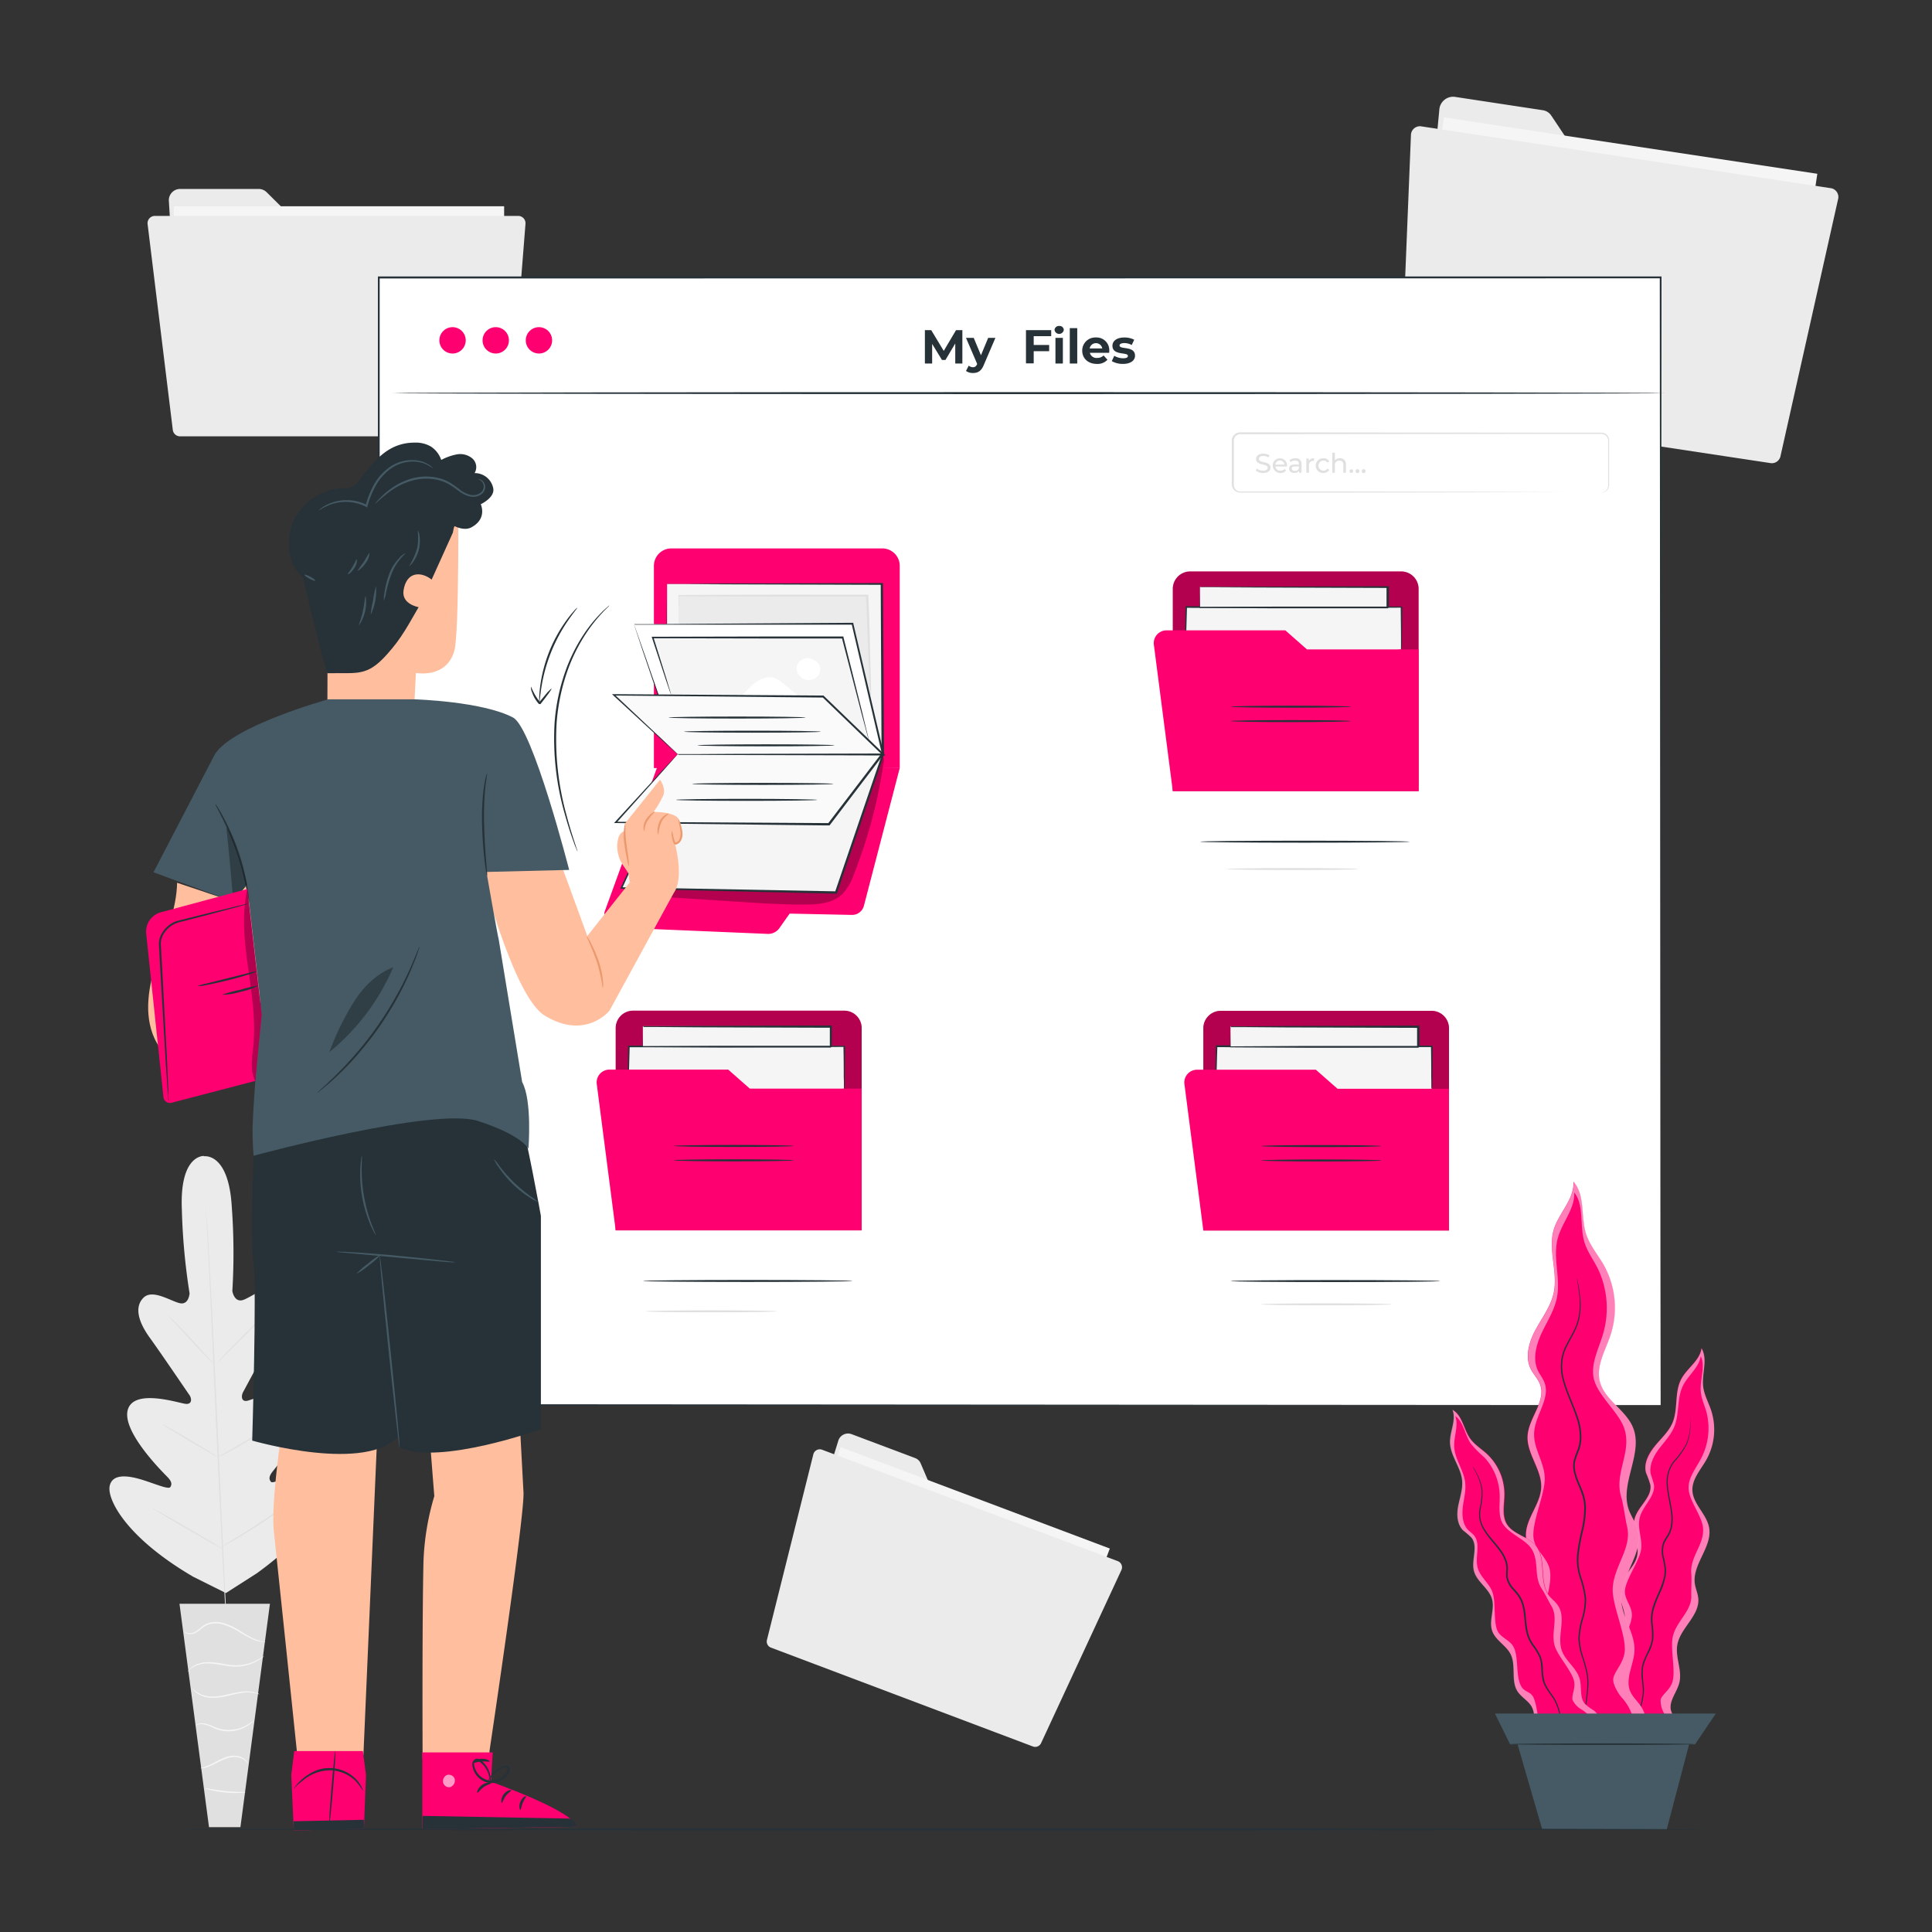 <svg xmlns="http://www.w3.org/2000/svg" viewBox="0 0 500 500"><rect x="0" y="0" width="500" height="500" fill="#333333" stroke="none"/><g id="freepik--background-complete--inject-58"><path d="M372.49,28.47l-5.24,55.22a3.53,3.53,0,0,0,2.79,4L458.46,101a3.56,3.56,0,0,0,3.88-3.2l6.44-42.63A3.57,3.57,0,0,0,466,51l-54.44-7.83a3.18,3.18,0,0,1-2.19-1.41l-7.88-11.81a3.18,3.18,0,0,0-2.17-1.42L376.4,25.05A3.6,3.6,0,0,0,372.49,28.47Z" style="fill:#ebebeb"></path><rect x="368.29" y="37.35" width="97.71" height="65.09" transform="translate(15.13 -61.56) rotate(8.59)" style="fill:#f5f5f5"></rect><path d="M365.15,35l-2.77,68.23a2.24,2.24,0,0,0,1.8,2.4l94.16,14.24A2.29,2.29,0,0,0,460.8,118l14.88-66.39a2.31,2.31,0,0,0-1.74-2.89L367.67,32.68A2.33,2.33,0,0,0,365.15,35Z" style="fill:#ebebeb"></path><path d="M216.91,373,205,411.3a2.6,2.6,0,0,0,1.49,3.27l63.75,24a2.62,2.62,0,0,0,3.34-1.63l11-29.22a2.64,2.64,0,0,0-1.45-3.45l-39.3-14.5a2.43,2.43,0,0,1-1.42-1.37l-4.14-9.68a2.49,2.49,0,0,0-1.4-1.36l-16.53-6.22A2.64,2.64,0,0,0,216.91,373Z" style="fill:#ebebeb"></path><rect x="206.83" y="386.13" width="74.43" height="47.13" transform="translate(160.12 -59.73) rotate(20.64)" style="fill:#f5f5f5"></rect><path d="M210.49,376.39l-12,48a1.69,1.69,0,0,0,1,2L267.35,452a1.68,1.68,0,0,0,2.1-.92l20.75-44.71a1.7,1.7,0,0,0-.87-2.33l-76.62-28.87A1.72,1.72,0,0,0,210.49,376.39Z" style="fill:#ebebeb"></path><path d="M43.7,52l2.68,43.46a2.93,2.93,0,0,0,2.93,2.75h78.22a2.94,2.94,0,0,0,2.94-2.94V61.45a2.94,2.94,0,0,0-3-2.94l-48.1.31A2.93,2.93,0,0,1,77.33,58L69,49.74a2.94,2.94,0,0,0-2.06-.84H46.63A2.92,2.92,0,0,0,43.7,52Z" style="fill:#ebebeb"></path><rect x="45" y="53.38" width="85.47" height="51.07" style="fill:#f5f5f5"></rect><path d="M38.2,58l6.52,53.26a1.89,1.89,0,0,0,1.88,1.66h83.29a1.9,1.9,0,0,0,1.89-1.74L136,57.88a1.89,1.89,0,0,0-1.88-2h-94A1.89,1.89,0,0,0,38.2,58Z" style="fill:#ebebeb"></path><path d="M52.81,299.16s-6.33-.46-5.75,13.76a164.43,164.43,0,0,0,2,21.79s-.18,3.15-2.63,2.53-7-3.68-9.3-1.39-1.51,6,1.61,10.32S48.38,360.14,49,361s.8,2.48-.93,2.32-13.41-4.11-15,1.54,9.12,16.2,10.26,17.38,1.21,1.91.74,2.62-4.26-1-7.63-2-7.45-1.54-8.07,1.79S32.45,397.79,50,408.06l8.46,4.22,8-5.11C83,395.2,86.66,385,85.71,381.75s-4.95-2.3-8.2-1-6.87,3.39-7.4,2.73-.55-1.41.47-2.69S81.16,368,79.05,362.51s-13.33-.37-15,0-1.64-1.3-1.15-2.21,6-11.2,8.66-15.79,3.14-8.3.56-10.43-6.75,1.46-9.12,2.32-2.87-2.26-2.87-2.26a164.3,164.3,0,0,0-.15-21.89c-.84-14.2-7.26-13-7.26-13" style="fill:#ebebeb"></path><path d="M53.31,311.89s0,.1,0,.3,0,.5.07.87c0,.78.13,1.91.22,3.36.2,2.91.45,7.13.73,12.35.58,10.44,1.26,24.86,2,40.79s1.34,30.36,1.86,40.79c.26,5.21.48,9.43.63,12.36.07,1.45.12,2.58.16,3.36,0,.38,0,.67,0,.88v.3s0-.11,0-.3,0-.5-.06-.87c-.06-.79-.13-1.92-.23-3.36-.19-2.92-.44-7.14-.73-12.36-.58-10.43-1.26-24.85-2-40.79s-1.33-30.35-1.85-40.79c-.27-5.2-.48-9.42-.63-12.36-.07-1.44-.13-2.57-.17-3.36,0-.37,0-.66,0-.87Z" style="fill:#e0e0e0"></path><path d="M43.41,340.4s.21.14.53.44.78.74,1.34,1.29c1.12,1.1,2.62,2.67,4.24,4.43l4.14,4.53c.5.54.92,1,1.26,1.37s.46.5.44.52a3.56,3.56,0,0,1-.53-.44c-.32-.29-.78-.73-1.33-1.29-1.11-1.12-2.59-2.71-4.21-4.47l-4.17-4.49-1.27-1.36A3,3,0,0,1,43.41,340.4Z" style="fill:#e0e0e0"></path><path d="M56.2,352.7c-.06-.06,3-3.3,6.91-7.24s7.08-7.07,7.14-7-3,3.3-6.91,7.23S56.26,352.76,56.2,352.7Z" style="fill:#e0e0e0"></path><path d="M56.17,377.21a2.9,2.9,0,0,1,.59-.37l1.65-.93c1.4-.78,3.32-1.87,5.4-3.15s3.93-2.5,5.26-3.39l1.58-1.05a3.85,3.85,0,0,1,.6-.36s-.17.18-.53.46-.87.67-1.52,1.14c-1.3.94-3.13,2.19-5.22,3.47s-4,2.35-5.46,3.08c-.72.37-1.3.65-1.71.84A2.58,2.58,0,0,1,56.17,377.21Z" style="fill:#e0e0e0"></path><path d="M42.15,368.63a3.12,3.12,0,0,1,.59.28l1.53.85c1.29.73,3.06,1.76,5,2.92s3.69,2.22,4.95,3c.63.39,1.13.71,1.48.94a2.49,2.49,0,0,1,.52.38,2.64,2.64,0,0,1-.59-.27c-.36-.2-.89-.49-1.53-.86-1.29-.73-3.05-1.76-5-2.91s-3.69-2.22-5-3c-.63-.39-1.13-.71-1.48-.94A2.63,2.63,0,0,1,42.15,368.63Z" style="fill:#e0e0e0"></path><path d="M39.37,390.27a4,4,0,0,1,.75.36l2,1.09c1.66.93,3.94,2.23,6.44,3.69s4.76,2.79,6.39,3.77l1.91,1.17a4.44,4.44,0,0,1,.68.47,4.17,4.17,0,0,1-.74-.36l-2-1.08c-1.65-.93-3.93-2.24-6.43-3.69S43.6,392.9,42,391.92l-1.92-1.18A3.7,3.7,0,0,1,39.37,390.27Z" style="fill:#e0e0e0"></path><path d="M57.14,400.45a4,4,0,0,1,.74-.49l2-1.26c1.74-1.05,4.13-2.52,6.73-4.22s4.91-3.28,6.58-4.44l2-1.37a6.82,6.82,0,0,1,.75-.48,4.54,4.54,0,0,1-.67.58c-.45.35-1.1.85-1.92,1.46-1.64,1.21-3.93,2.83-6.54,4.53s-5,3.13-6.78,4.14l-2.11,1.17A4.75,4.75,0,0,1,57.14,400.45Z" style="fill:#e0e0e0"></path><polygon points="69.86 415.05 46.45 415.05 54.09 472.87 62.22 472.87 69.86 415.05" style="fill:#e0e0e0"></polygon><path d="M47.67,422.16s0,.08.12.2a1.57,1.57,0,0,0,.57.41,2.82,2.82,0,0,0,2.47-.31c.94-.52,1.77-1.54,3-2a6.65,6.65,0,0,1,4.31.09,18.58,18.58,0,0,1,4,1.94,27.57,27.57,0,0,0,3.26,1.75,8.91,8.91,0,0,0,2.41.69,3.72,3.72,0,0,0,.67.05.64.64,0,0,0,.24,0,12.24,12.24,0,0,1-3.21-1,32.15,32.15,0,0,1-3.19-1.8,17.34,17.34,0,0,0-4.07-2,6.81,6.81,0,0,0-4.54-.05A5.68,5.68,0,0,0,52,421.19a13.29,13.29,0,0,1-1.34,1,2.77,2.77,0,0,1-2.28.4A2.53,2.53,0,0,1,47.67,422.16Z" style="fill:#f5f5f5"></path><path d="M48.52,432.81s.19-.24.55-.63A5.19,5.19,0,0,1,50.94,431a8.26,8.26,0,0,1,3.26-.49,35.07,35.07,0,0,1,4.07.55,13.8,13.8,0,0,0,4.17.18,11.82,11.82,0,0,0,3.28-.94,10.69,10.69,0,0,0,2-1.17,2.88,2.88,0,0,0,.63-.57,20.57,20.57,0,0,1-2.71,1.49,12.08,12.08,0,0,1-3.21.84,14.61,14.61,0,0,1-4.07-.2,28.9,28.9,0,0,0-4.12-.53,8.13,8.13,0,0,0-3.37.59A4.84,4.84,0,0,0,49,432.09a2.75,2.75,0,0,0-.35.51Q48.51,432.8,48.52,432.81Z" style="fill:#f5f5f5"></path><path d="M67.2,438.51a1.73,1.73,0,0,0-.64-.34,6.79,6.79,0,0,0-1.94-.41,12.15,12.15,0,0,0-2.93.16c-1.09.18-2.26.48-3.49.74a14.73,14.73,0,0,1-3.49.4,7.76,7.76,0,0,1-2.76-.6,6.39,6.39,0,0,1-2.1-1.56,1.77,1.77,0,0,0,.39.61,4.87,4.87,0,0,0,1.59,1.19,7.38,7.38,0,0,0,2.87.71,14.2,14.2,0,0,0,3.58-.37c1.24-.27,2.4-.58,3.47-.77A12.48,12.48,0,0,1,64.6,438,10.37,10.37,0,0,1,67.2,438.51Z" style="fill:#f5f5f5"></path><path d="M50.59,446.53a3.68,3.68,0,0,1,2.27-.23,10.87,10.87,0,0,1,2.38.88,8.85,8.85,0,0,0,3.08.85,9.3,9.3,0,0,0,5.6-1.29,9,9,0,0,0,1.4-1.08c.28-.3.43-.47.41-.49a23.15,23.15,0,0,1-1.94,1.33,9.5,9.5,0,0,1-5.43,1.15c-2.22-.12-3.92-1.45-5.46-1.62a3.59,3.59,0,0,0-1.76.15C50.74,446.34,50.58,446.51,50.59,446.53Z" style="fill:#f5f5f5"></path><path d="M51.89,457.62a4.38,4.38,0,0,0,2-.38c1.18-.4,2.64-1.3,4.34-2a7,7,0,0,1,2.48-.53,4.68,4.68,0,0,1,2,.46,4.49,4.49,0,0,1,1.45,1.25s0-.2-.22-.49a3.22,3.22,0,0,0-1.1-1,4.69,4.69,0,0,0-2.12-.57,7,7,0,0,0-2.63.52c-1.76.7-3.17,1.63-4.3,2.07S51.88,457.56,51.89,457.62Z" style="fill:#f5f5f5"></path><path d="M53,462.79a5.4,5.4,0,0,0,1.48.48,26.28,26.28,0,0,0,3.71.62A25.1,25.1,0,0,0,62,464a5.35,5.35,0,0,0,1.55-.18c0-.12-2.37,0-5.27-.31S53.07,462.68,53,462.79Z" style="fill:#f5f5f5"></path></g><g id="freepik--Window--inject-58"><rect x="97.94" y="71.81" width="331.83" height="291.82" style="fill:#fff"></rect><path d="M429.77,363.63c0-1.85-.08-116.18-.22-291.82l.22.22L98,72.07h0l.26-.26c0,106.06,0,205.92,0,291.82l-.23-.23,331.83.23-331.83.23h-.23v-.23c0-85.9,0-185.76,0-291.82v-.26H98l331.8,0H430v.22C429.86,247.46,429.78,361.78,429.77,363.63Z" style="fill:#263238"></path><path d="M169.23,146.44v52.34h63.62V146.44a4.51,4.51,0,0,0-4.51-4.51H173.75A4.51,4.51,0,0,0,169.23,146.44Z" style="fill:#FF0071"></path><path d="M156.46,236l14.21-39.09,62.18,1.86-9.27,35.65a3.16,3.16,0,0,1-3.12,2.36l-16.1-.34-2.65,3.75a3.51,3.51,0,0,1-3.05,1.5l-38.92-1.64A3.5,3.5,0,0,1,156.46,236Z" style="fill:#FF0071"></path><polygon points="172.64 151.14 172.64 156.5 172.64 192.1 228.56 195.18 228.31 151.14 172.64 151.14" style="fill:#f5f5f5"></polygon><path d="M172.64,151.14h.25l.76,0,3,0L188,151l40.29-.11h.23v.23c.07,12.77.16,27.3.26,42.66,0,.46,0,.93,0,1.38v.27h-.28l-55.91-3.13h-.2v-.2c0-12.42.07-22.66.09-29.81,0-3.55,0-6.34.06-8.27,0-.93,0-1.65,0-2.16s0-.72,0-.72,0,.27,0,.76,0,1.23,0,2.17c0,1.91,0,4.68.06,8.22,0,7.15.06,17.39.09,29.81l-.2-.21,55.92,3-.27.26c0-.45,0-.91,0-1.38-.08-15.35-.15-29.89-.21-42.66l.23.24-40.14-.12-11.42-.06-3,0h-.79Z" style="fill:#263238"></path><path d="M175.57,161.36c.05-1.36,0-7.22,0-7.22,15.63,0,33.14.06,48.77,0,.44,7.74.53,18.18,1,25.92" style="fill:#ebebeb"></path><path d="M225.31,180.07a1.78,1.78,0,0,1-.07-.49c0-.37-.07-.84-.11-1.42-.09-1.24-.18-3.06-.28-5.35-.22-4.58-.34-11.06-.75-18.64l.24.22-15,0c-14,0-26.38,0-33.74-.12l.14-.15c0,2.24-.05,4-.07,5.32q0,.87,0,1.41a3.83,3.83,0,0,1,0,.49,1.72,1.72,0,0,1,0-.49c0-.36,0-.83,0-1.41,0-1.29,0-3.08-.07-5.32V154h.15c7.36-.07,19.72-.11,33.74-.1l15,0h.23v.23c.37,7.6.43,14.08.56,18.66.06,2.25.11,4.06.15,5.35,0,.59,0,1.06,0,1.42A3.8,3.8,0,0,1,225.31,180.07Z" style="fill:#e0e0e0"></path><polygon points="164.1 161.54 175.63 195.18 228.56 195.18 220.65 161.36 164.1 161.54" style="fill:#fff"></polygon><path d="M164.1,161.54h.25l.78,0,3.08,0,11.63-.1,40.81-.26h.19l0,.18,7.6,32.45c.11.46.22.92.32,1.37l.08.32h-.33l-52.93-.05h-.15l0-.14c-3.48-10.3-6.33-18.74-8.33-24.63-1-2.9-1.73-5.17-2.25-6.74-.25-.75-.44-1.34-.58-1.75s-.18-.59-.18-.59l.23.62.63,1.78c.55,1.58,1.35,3.86,2.37,6.76,2,5.84,4.95,14.21,8.5,24.41l-.2-.14,52.93-.05-.26.32c-.1-.45-.21-.91-.32-1.37l-7.57-32.46.24.19H180l-11.7,0-3.13,0h-.82A1.23,1.23,0,0,1,164.1,161.54Z" style="fill:#263238"></path><g style="opacity:0.3"><path d="M228.49,195.88a1.45,1.45,0,0,0-1.32-.1,208.73,208.73,0,0,0-58.57,25.51l-7.42,8.6c.94,1.47,2.95,1.73,4.69,1.85l24.94,1.62c5.8.38,11.6.76,17.41.74,3.45,0,7.22-.29,9.73-2.65a13.84,13.84,0,0,0,3.05-5.2,129.73,129.73,0,0,0,7.72-29.11A1.41,1.41,0,0,0,228.49,195.88Z"></path></g><polygon points="175.63 197.84 160.84 229.83 216.38 230.94 228.56 195.18 175.63 197.84" style="fill:#f5f5f5"></polygon><path d="M175.63,197.84a.75.75,0,0,1,.24,0l.73-.06,2.86-.17L190.3,197l38.24-2,.35,0-.11.34c-3.67,10.81-7.8,23-12.16,35.76l-.06.18h-.2L160.83,230h-.31l.13-.29c4.56-9.76,8.3-17.75,10.9-23.33,1.29-2.74,2.31-4.89,3-6.37l.79-1.66c.18-.37.28-.54.28-.54s-.08.21-.24.59-.44,1-.76,1.7l-2.92,6.45L161,229.91l-.18-.29,55.53,1.06h0l-.25.18,12.2-35.76.24.32-38.15,1.81-10.88.48-2.89.11-.76,0Z" style="fill:#263238"></path><polygon points="175.39 195.18 159.34 212.85 214.51 213.27 228.31 195.18 175.39 195.18" style="fill:#fafafa"></polygon><path d="M175.39,195.18a1,1,0,0,1,.24,0l.75,0,2.91,0,11-.07,38.07-.1h.5l-.3.4c-4.29,5.62-8.95,11.74-13.79,18.1l-.08.1h-1.81L159.34,213h-.43l.29-.32L171,199.83l3.22-3.47.84-.89a1.7,1.7,0,0,1,.3-.29l-.27.34-.82.93L171.13,200l-11.65,13-.14-.32,53.49.33,1.68,0-.21.1c4.86-6.35,9.52-12.46,13.81-18.08l.2.4-38-.1-11-.07-2.94,0-.76,0Z" style="fill:#263238"></path><polyline points="173.65 179.78 168.91 165.01 218.09 165.01 224.98 192.01" style="fill:#f5f5f5"></polyline><path d="M225,192a2.36,2.36,0,0,1-.17-.5c-.11-.37-.24-.85-.41-1.46l-1.49-5.54-5.06-19.44.24.18-18.41,0-30.77-.06.18-.26,3.39,10.83c.37,1.25.67,2.23.89,2.95l.22.78a.85.85,0,0,1,.06.27,1,1,0,0,1-.11-.26c-.08-.2-.17-.45-.28-.75l-1-2.93c-.85-2.59-2.06-6.26-3.55-10.77l-.08-.25h.27l30.77-.07,18.41,0h.18l0,.18c2,7.93,3.67,14.67,4.87,19.49.57,2.35,1,4.23,1.35,5.57.15.62.26,1.11.34,1.48A2.92,2.92,0,0,1,225,192Z" style="fill:#263238"></path><path d="M202.84,177a7.63,7.63,0,0,0-2.51-1.55c-1.84-.56-3.83.35-5.31,1.59s-2.68,2.8-4.25,3.92l17.25.28Z" style="fill:#fff"></path><path d="M211.87,171.84c-.62-.93-2.67-2.08-4-1.22h0a2.67,2.67,0,0,0-1.71,2,3.16,3.16,0,0,0,5.51,2.31A2.65,2.65,0,0,0,211.87,171.84Z" style="fill:#fff"></path><polygon points="175.39 195.18 158.84 179.78 213 180.22 228.56 195.18 175.39 195.18" style="fill:#fafafa"></polygon><path d="M175.39,195.18a1.33,1.33,0,0,1,.26,0l.77,0,3,0,11.05-.07,38.13-.1-.18.43-15.56-15,.18.08h-1L158.84,180l.13-.32L171,191l3.27,3.1.85.82a2.7,2.7,0,0,1,.28.3,1.69,1.69,0,0,1-.3-.25c-.22-.19-.51-.44-.87-.77l-3.32-3-12.19-11.23-.35-.32h.48L212,180h1.11l.07.07,15.55,15,.44.43h-.61l-38.21-.1-11-.07-2.93,0-.75,0A1,1,0,0,1,175.39,195.18Z" style="fill:#263238"></path><path d="M208.52,185.7c0,.14-8,.26-17.75.26S173,185.84,173,185.7s7.95-.26,17.75-.26S208.52,185.55,208.52,185.7Z" style="fill:#263238"></path><path d="M212.45,189.36c0,.14-7.95.26-17.75.26S177,189.5,177,189.36s7.94-.26,17.75-.26S212.45,189.22,212.45,189.36Z" style="fill:#263238"></path><path d="M216,192.89c0,.14-7.95.26-17.75.26s-17.76-.12-17.76-.26,7.95-.26,17.76-.26S216,192.74,216,192.89Z" style="fill:#263238"></path><path d="M211.55,207c0,.14-8.2.26-18.32.26s-18.32-.12-18.32-.26,8.2-.26,18.32-.26S211.55,206.89,211.55,207Z" style="fill:#263238"></path><path d="M215.72,202.87c0,.14-8.2.26-18.32.26s-18.32-.12-18.32-.26,8.2-.26,18.32-.26S215.72,202.72,215.72,202.87Z" style="fill:#263238"></path><path d="M430.74,101.74c0,.14-73.68.26-164.54.26s-164.55-.12-164.55-.26,73.66-.26,164.55-.26S430.74,101.6,430.74,101.74Z" style="fill:#263238"></path><path d="M120.53,88.08a3.41,3.41,0,1,1-3.41-3.41A3.41,3.41,0,0,1,120.53,88.08Z" style="fill:#FF0071"></path><path d="M131.71,88.08a3.41,3.41,0,1,1-3.41-3.41A3.41,3.41,0,0,1,131.71,88.08Z" style="fill:#FF0071"></path><path d="M142.89,88.08a3.41,3.41,0,1,1-3.41-3.41A3.41,3.41,0,0,1,142.89,88.08Z" style="fill:#FF0071"></path><path d="M247.22,94.08V88.89l-2.54,4.27h-.9L241.24,89v5.08h-1.88V85.44H241l3.24,5.37,3.18-5.37h1.64l0,8.64Z" style="fill:#263238"></path><path d="M257.61,87.44l-3,7c-.65,1.61-1.56,2.09-2.76,2.09A3,3,0,0,1,250,96l.7-1.37a1.77,1.77,0,0,0,1.09.41c.53,0,.83-.23,1.09-.82l0-.06L250,87.44h2l1.87,4.5,1.87-4.5Z" style="fill:#263238"></path><path d="M267.52,87v2.28h4v1.61h-4v3.15h-2V85.44h6.53V87Z" style="fill:#263238"></path><path d="M272.91,85.44a1.11,1.11,0,0,1,1.2-1.08,1.08,1.08,0,0,1,1.2,1,1.21,1.21,0,0,1-2.4,0Zm.24,2h1.92v6.64h-1.92Z" style="fill:#263238"></path><path d="M276.86,84.92h1.93v9.16h-1.93Z" style="fill:#263238"></path><path d="M287.05,91.3h-5a1.76,1.76,0,0,0,1.9,1.33,2.24,2.24,0,0,0,1.66-.64l1,1.11a3.47,3.47,0,0,1-2.74,1.08c-2.3,0-3.79-1.45-3.79-3.42a3.38,3.38,0,0,1,3.54-3.42,3.29,3.29,0,0,1,3.46,3.44C287.09,90.93,287.06,91.14,287.05,91.3ZM282,90.18h3.27a1.66,1.66,0,0,0-3.27,0Z" style="fill:#263238"></path><path d="M287.73,93.46l.64-1.38a4.58,4.58,0,0,0,2.31.64c.89,0,1.22-.24,1.22-.61,0-1.08-4,0-4-2.63,0-1.25,1.14-2.14,3.07-2.14a5.47,5.47,0,0,1,2.56.58l-.64,1.37a3.85,3.85,0,0,0-1.92-.5c-.86,0-1.23.27-1.23.62,0,1.14,4,0,4,2.65,0,1.24-1.15,2.12-3.13,2.12A5.68,5.68,0,0,1,287.73,93.46Z" style="fill:#263238"></path><path d="M414.34,127.5a5,5,0,0,0,.55-.11,1.91,1.91,0,0,0,1.17-1.09,2.85,2.85,0,0,0,.12-1.2c0-.46,0-1,0-1.5,0-1.08,0-2.33,0-3.73s0-3,0-4.67c0-.43,0-.88,0-1.3a1.83,1.83,0,0,0-.54-1.12,1.77,1.77,0,0,0-1.18-.49h-1.47l-13.55,0-78.47.08a1.66,1.66,0,0,0-1.65,1.52v11.26a2.16,2.16,0,0,0,.22,1.21,1.64,1.64,0,0,0,.89.75,1.68,1.68,0,0,0,.6.09h25.61l35.27.06,23.79.08,6.46,0,1.68,0,.58,0-.58,0-1.68,0-6.46,0-23.79.08-35.27.06-20.84,0H321a2.46,2.46,0,0,1-.76-.12,2.16,2.16,0,0,1-1.18-1,2.63,2.63,0,0,1-.28-1.47V122.4c0-1.87,0-3.75,0-5.64,0-1,0-1.91,0-2.87a2.2,2.2,0,0,1,2.17-2l78.47.08,13.55,0h1.47a2,2,0,0,1,2,1.87c0,.46,0,.88,0,1.32,0,1.7,0,3.26,0,4.67s0,2.65,0,3.73c0,.54,0,1,0,1.5a2.75,2.75,0,0,1-.16,1.24,1.92,1.92,0,0,1-1.24,1.1A1.38,1.38,0,0,1,414.34,127.5Z" style="fill:#e0e0e0"></path><path d="M325,121.79l.26-.54a2.54,2.54,0,0,0,1.61.56c.85,0,1.21-.33,1.21-.75,0-1.2-3-.44-3-2.26,0-.76.58-1.4,1.87-1.4a3,3,0,0,1,1.57.43l-.23.56A2.55,2.55,0,0,0,327,118c-.83,0-1.19.35-1.19.77,0,1.2,3,.45,3,2.24,0,.75-.6,1.4-1.89,1.4A2.91,2.91,0,0,1,325,121.79Z" style="fill:#e0e0e0"></path><path d="M333.06,120.72h-3a1.24,1.24,0,0,0,1.34,1.08,1.4,1.4,0,0,0,1.07-.44l.37.43a2,2,0,0,1-3.46-1.29,1.82,1.82,0,0,1,1.86-1.89,1.79,1.79,0,0,1,1.83,1.91A1.41,1.41,0,0,1,333.06,120.72Zm-3-.48h2.37a1.16,1.16,0,0,0-1.19-1.06A1.14,1.14,0,0,0,330.06,120.24Z" style="fill:#e0e0e0"></path><path d="M336.83,120.11v2.24h-.63v-.49a1.38,1.38,0,0,1-1.22.53c-.84,0-1.37-.45-1.37-1.09s.39-1.08,1.49-1.08h1.06v-.13c0-.57-.33-.9-1-.9a1.82,1.82,0,0,0-1.17.4l-.28-.5a2.43,2.43,0,0,1,1.53-.48A1.38,1.38,0,0,1,336.83,120.11Zm-.67,1.11v-.52h-1c-.66,0-.85.26-.85.57s.3.6.81.6A1.07,1.07,0,0,0,336.16,121.22Z" style="fill:#e0e0e0"></path><path d="M340.07,118.61v.65h-.15a1.11,1.11,0,0,0-1.17,1.25v1.85h-.67v-3.7h.64v.62A1.41,1.41,0,0,1,340.07,118.61Z" style="fill:#e0e0e0"></path><path d="M340.52,120.5a1.85,1.85,0,0,1,2-1.89,1.64,1.64,0,0,1,1.51.79l-.51.33a1.15,1.15,0,0,0-1-.53,1.3,1.3,0,0,0,0,2.6,1.13,1.13,0,0,0,1-.53l.51.32a1.64,1.64,0,0,1-1.51.8A1.85,1.85,0,0,1,340.52,120.5Z" style="fill:#e0e0e0"></path><path d="M348.32,120.22v2.13h-.67v-2.06c0-.72-.37-1.08-1-1.08a1.11,1.11,0,0,0-1.18,1.23v1.91h-.67v-5.19h.67v2a1.6,1.6,0,0,1,1.31-.56A1.44,1.44,0,0,1,348.32,120.22Z" style="fill:#e0e0e0"></path><path d="M349.25,121.91a.47.47,0,1,1,.47.48A.47.47,0,0,1,349.25,121.91Z" style="fill:#e0e0e0"></path><path d="M350.83,121.91a.47.47,0,0,1,.48-.48.48.48,0,0,1,0,1A.47.47,0,0,1,350.83,121.91Z" style="fill:#e0e0e0"></path><path d="M352.42,121.91a.47.47,0,0,1,.48-.48.48.48,0,0,1,0,1A.47.47,0,0,1,352.42,121.91Z" style="fill:#e0e0e0"></path><path d="M149.46,220.39a5.75,5.75,0,0,1-.28-.64c-.17-.42-.43-1-.72-1.86-.6-1.62-1.4-4-2.23-7a70.51,70.51,0,0,1-2.69-24,51.55,51.55,0,0,1,2.72-13,43.61,43.61,0,0,1,4.83-9.75,36.65,36.65,0,0,1,4.64-5.68c.59-.63,1.12-1.05,1.46-1.36a3.28,3.28,0,0,1,.54-.44,3.41,3.41,0,0,1-.47.52c-.31.33-.82.77-1.39,1.42a39.88,39.88,0,0,0-4.47,5.75,44.54,44.54,0,0,0-4.69,9.7A52.5,52.5,0,0,0,144.06,187a73.4,73.4,0,0,0,2.52,23.83c.79,3,1.54,5.36,2.08,7,.25.78.46,1.41.62,1.89A3.62,3.62,0,0,1,149.46,220.39Z" style="fill:#263238"></path><path d="M303.52,152.4v52.33h63.61V152.4a4.51,4.51,0,0,0-4.51-4.51H308A4.5,4.5,0,0,0,303.52,152.4Z" style="fill:#FF0071"></path><g style="opacity:0.3"><path d="M303.52,152.4v52.33h63.61V152.4a4.51,4.51,0,0,0-4.51-4.51H308A4.5,4.5,0,0,0,303.52,152.4Z"></path></g><polyline points="306.5 176.31 306.92 157.09 362.59 157.09 362.59 168.06" style="fill:#f5f5f5"></polyline><path d="M362.59,168.06a6.35,6.35,0,0,1,0-.75c0-.53,0-1.25,0-2.16,0-1.93-.05-4.66-.08-8.05l.17.17-32,.09-23.71-.05.22-.21c-.16,5.76-.3,10.55-.4,14-.06,1.64-.11,2.94-.14,3.89,0,.42,0,.75-.06,1a1.22,1.22,0,0,1,0,.35,1.35,1.35,0,0,1,0-.35c0-.27,0-.61,0-1,0-.95,0-2.25,0-3.89.05-3.41.13-8.2.22-14v-.21h.21l23.71,0,32,.09h.18v.18c0,3.39-.06,6.12-.07,8.05,0,.91,0,1.63-.05,2.16A4.41,4.41,0,0,1,362.59,168.06Z" style="fill:#263238"></path><rect x="310.55" y="151.9" width="48.64" height="5.19" style="fill:#f5f5f5"></rect><path d="M310.55,151.9l.23,0h.7l2.76,0,10.28-.08,34.66-.11h.26v5.45l-.27.27h-15.5l-13.73,0-19.39-.1h-.11v-.1q0-2.52.06-3.9c0-.41,0-.73,0-1a1,1,0,0,1,0-.32s0,.13,0,.36,0,.59,0,1c0,.91,0,2.19.07,3.84l-.11-.12,19.39-.1,13.73,0h15.5c-.11.12.27-.25-.25.26V151.9l.26.26-34.47-.11L314.37,152l-2.82,0-.74,0Z" style="fill:#263238"></path><path d="M364.84,217.83c0,.15-12.15.26-27.14.26s-27.15-.11-27.15-.26,12.15-.26,27.15-.26S364.84,217.69,364.84,217.83Z" style="fill:#263238"></path><path d="M298.62,166.86l4.9,37.87h63.61V168.06H338.24l-5.6-4.93H301.9A3.31,3.31,0,0,0,298.62,166.86Z" style="fill:#FF0071"></path><path d="M349.62,182.89c0,.14-7,.26-15.56.26s-15.55-.12-15.55-.26,7-.26,15.55-.26S349.62,182.75,349.62,182.89Z" style="fill:#263238"></path><path d="M349.62,186.62c0,.14-7,.26-15.56.26s-15.55-.12-15.55-.26,7-.26,15.55-.26S349.62,186.47,349.62,186.62Z" style="fill:#263238"></path><path d="M159.34,266.07v52.34H223V266.07a4.51,4.51,0,0,0-4.51-4.51H163.85A4.51,4.51,0,0,0,159.34,266.07Z" style="fill:#FF0071"></path><g style="opacity:0.3"><path d="M159.34,266.07v52.34H223V266.07a4.51,4.51,0,0,0-4.51-4.51H163.85A4.51,4.51,0,0,0,159.34,266.07Z"></path></g><polyline points="162.32 289.99 162.75 270.77 218.41 270.77 218.41 281.74" style="fill:#f5f5f5"></polyline><path d="M218.41,281.74a5.49,5.49,0,0,1,0-.75c0-.54,0-1.25-.05-2.16,0-1.93,0-4.66-.08-8.06l.17.18-32,.08-23.7,0,.21-.21c-.16,5.76-.3,10.55-.4,14-.06,1.64-.11,2.94-.14,3.89,0,.41,0,.75,0,1s0,.35-.05.35a1.35,1.35,0,0,1,0-.35c0-.27,0-.61,0-1,0-.94,0-2.25,0-3.89.06-3.4.13-8.19.22-14v-.21h.22l23.7-.05,32,.09h.18v.17c0,3.4-.06,6.13-.08,8.06,0,.91,0,1.62,0,2.16A3.39,3.39,0,0,1,218.41,281.74Z" style="fill:#263238"></path><rect x="166.37" y="265.58" width="48.64" height="5.19" style="fill:#f5f5f5"></rect><path d="M166.37,265.58s.07,0,.23,0l.7,0,2.76,0,10.28-.08,34.67-.11h.26v5.45c-.52.53-.16.15-.28.26h-15.5l-13.72,0-19.4-.11h-.11v-.11c0-1.67.05-3,.06-3.89,0-.41,0-.73,0-1a1.7,1.7,0,0,1,0-.32,2.81,2.81,0,0,1,0,.36c0,.25,0,.58,0,1,0,.91,0,2.19.06,3.83l-.11-.11,19.4-.1,13.72,0H215c-.11.12.28-.25-.24.26v-5.19l.26.26-34.48-.11-10.34-.08-2.82,0-.74,0Z" style="fill:#263238"></path><path d="M220.67,331.51c0,.14-12.16.26-27.15.26s-27.15-.12-27.15-.26,12.15-.26,27.15-.26S220.67,331.37,220.67,331.51Z" style="fill:#263238"></path><path d="M154.44,280.54l4.9,37.87H223V281.74H194.06l-5.6-4.93H157.73A3.31,3.31,0,0,0,154.44,280.54Z" style="fill:#FF0071"></path><path d="M205.45,296.57c0,.14-7,.26-15.56.26s-15.56-.12-15.56-.26,7-.26,15.56-.26S205.45,296.43,205.45,296.57Z" style="fill:#263238"></path><path d="M205.45,300.29c0,.15-7,.27-15.56.27s-15.56-.12-15.56-.27,7-.26,15.56-.26S205.45,300.15,205.45,300.29Z" style="fill:#263238"></path><path d="M311.42,266.11v52.33H375V266.11a4.51,4.51,0,0,0-4.51-4.51h-54.6A4.51,4.51,0,0,0,311.42,266.11Z" style="fill:#FF0071"></path><g style="opacity:0.3"><path d="M311.42,266.11v52.33H375V266.11a4.51,4.51,0,0,0-4.51-4.51h-54.6A4.51,4.51,0,0,0,311.42,266.11Z"></path></g><polyline points="314.41 290.02 314.83 270.81 370.5 270.81 370.5 281.77" style="fill:#f5f5f5"></polyline><path d="M370.5,281.77a4.41,4.41,0,0,1-.05-.75c0-.53,0-1.25-.05-2.16,0-1.93,0-4.66-.07-8.05l.17.17-32,.09L314.83,271l.22-.21c-.17,5.76-.3,10.55-.4,13.95-.06,1.64-.11,2.95-.15,3.89,0,.42,0,.75-.05,1a2,2,0,0,1,0,.35,1.6,1.6,0,0,1,0-.35c0-.27,0-.61,0-1,0-.95,0-2.25,0-3.89.05-3.41.12-8.2.21-14v-.21h.21l23.71,0,32,.08h.17v.18c0,3.39-.06,6.12-.08,8.05,0,.91,0,1.63,0,2.16A4.41,4.41,0,0,1,370.5,281.77Z" style="fill:#263238"></path><rect x="318.45" y="265.61" width="48.64" height="5.19" style="fill:#f5f5f5"></rect><path d="M318.45,265.61l.23,0h.71l2.76,0,10.28-.08,34.66-.11h.26v5.45c-.52.53-.15.15-.27.27h-15.5l-13.73,0-19.4-.1h-.11v-.11c0-1.68.05-3,.07-3.9,0-.41,0-.73,0-1s0-.32,0-.32a1.89,1.89,0,0,1,0,.36c0,.26,0,.59,0,1q0,1.36.06,3.84l-.11-.11,19.4-.11,13.73,0h15.5c-.11.11.27-.26-.25.25v-5.19l.26.26-34.47-.11-10.35-.08-2.81,0-.74,0Z" style="fill:#263238"></path><path d="M372.75,331.54c0,.15-12.16.26-27.15.26s-27.15-.11-27.15-.26,12.16-.26,27.15-.26S372.75,331.4,372.75,331.54Z" style="fill:#263238"></path><path d="M306.53,280.57l4.89,37.87H375V281.77H346.15l-5.61-4.93H309.81A3.3,3.3,0,0,0,306.53,280.57Z" style="fill:#FF0071"></path><path d="M357.53,296.6c0,.15-7,.26-15.56.26s-15.56-.11-15.56-.26,7-.26,15.56-.26S357.53,296.46,357.53,296.6Z" style="fill:#263238"></path><path d="M357.53,300.33c0,.14-7,.26-15.56.26s-15.56-.12-15.56-.26,7-.26,15.56-.26S357.53,300.18,357.53,300.33Z" style="fill:#263238"></path><path d="M139.54,182.12a4.48,4.48,0,0,1,0-1.07,27.06,27.06,0,0,1,.19-2.93,38,38,0,0,1,2.36-9.37,37.34,37.34,0,0,1,4.69-8.46,27.6,27.6,0,0,1,1.85-2.27,4.11,4.11,0,0,1,.77-.75c.07.06-.93,1.21-2.33,3.24a42.2,42.2,0,0,0-7,17.66C139.7,180.6,139.64,182.13,139.54,182.12Z" style="fill:#263238"></path><path d="M142.73,178.22c.06.05-.24.52-.76,1.25l-.95,1.28c-.19.24-.37.49-.57.73l-.3.39-.16.2-.08.1,0,.05,0,0h-.41a8.58,8.58,0,0,1-1.82-3.09,2.81,2.81,0,0,1-.25-1.46,15.39,15.39,0,0,0,2.45,4.2h-.38l0,0,0-.05.08-.1.16-.2.31-.38.6-.72,1-1.21C142.28,178.57,142.68,178.18,142.73,178.22Z" style="fill:#263238"></path><path d="M351.51,224.91c0,.14-7.63.26-17,.26s-17-.12-17-.26,7.62-.26,17-.26S351.51,224.77,351.51,224.91Z" style="fill:#e0e0e0"></path><path d="M360.25,337.56c0,.14-7.62.26-17,.26s-17-.12-17-.26,7.62-.26,17-.26S360.25,337.42,360.25,337.56Z" style="fill:#e0e0e0"></path><path d="M201.05,339.37c0,.14-7.62.26-17,.26s-17-.12-17-.26,7.62-.26,17-.26S201.05,339.23,201.05,339.37Z" style="fill:#e0e0e0"></path></g><g id="freepik--Character--inject-58"><path d="M67.24,260c-1,4.41-6,6.71-9.08,10s-7.62,6-11.95,4.74c-2.85-.85-5-3.31-6.23-6-2.88-6.3-1.51-13.69.65-20.28s5.08-13.09,5.2-20l14.51,4.87,3.58-4.4S68,256.79,67.24,260Z" style="fill:#ffbe9d"></path><path d="M123.76,222.49s8.78,35.15,17.16,40.31c10.61,6.52,16.81-1.24,16.81-1.24l16.6-30.39L163,228.34l-11,13.9-7.7-21.06Z" style="fill:#ffbe9d"></path><path d="M111,368.64c0,1.18,1.4,18.56,1.4,18.56a66.87,66.87,0,0,0-2.8,16.82c-.38,16.21-.23,51.13-.23,51.13h17.31v-2s9.12-60.93,8.8-66.9l-1.21-22.65-23.28,5" style="fill:#ffbe9d"></path><path d="M96.92,341.64l-28.81,4.87s2.91,7.89,3.12,8.66c.76,2.82,2.42,10.11,1.44,16.94-1.24,8.71-2.34,19.28-1.79,24.25s6,57.35,6,57.35l17.17.53,4.17-96.42Z" style="fill:#ffbe9d"></path><path d="M84.88,133.83l-.16,51.88L107,186.77l.64-12.62s7.91,1.57,9.95-5.77c1.3-4.69,1-40.94,1-40.94Z" style="fill:#ffbe9d"></path><path d="M121.48,131.1c-3.51,1-4.27,6.73-4.27,6.73L111.71,150c-2.8-2.2-6.56-2.07-7.28,2.85-.51,3.56,3.91,4.28,3.91,4.28-2.57,4.38-4.32,7.92-8.07,12.09-4,4.51-6.33,5-10.73,5H84.69s-2.38-7.71-6.77-27C73,125.86,98.33,128.61,103,123.15,110.66,114.26,132.53,127.93,121.48,131.1Z" style="fill:#263238"></path><path d="M78.38,149.27c-4.1-2.76-4.47-10.46-2.08-15.09a14.85,14.85,0,0,1,12.63-7.85A5.94,5.94,0,0,0,91,126.1a5.72,5.72,0,0,0,2.22-2.1c3.66-4.77,7.26-9.45,14.09-9.45a7.76,7.76,0,0,1,4.3,1.07,6.78,6.78,0,0,1,2.58,3.41,14.44,14.44,0,0,1,4-1.43,4.92,4.92,0,0,1,4,1,3,3,0,0,1,.63,3.84,4.85,4.85,0,0,1,4.84,4c.37,2.28-2.9,3.88-3.24,4.06,0,0,1.79,3.75-2.48,6-1.72.91-4-.18-4.21-.31" style="fill:#263238"></path><path d="M94.63,154.25a10.54,10.54,0,0,1-1.7,7.56c-.15-.08.56-1.67,1-3.74S94.46,154.26,94.63,154.25Z" style="fill:#455a64"></path><path d="M97.32,151.71a14.75,14.75,0,0,1-1.38,7.4,20.09,20.09,0,0,1,.62-3.71A20.19,20.19,0,0,1,97.32,151.71Z" style="fill:#455a64"></path><path d="M105,143.15c0,.07-.58.53-1.38,1.47a14.39,14.39,0,0,0-2.39,4.14,33.21,33.21,0,0,0-1.33,4.66,7.76,7.76,0,0,1-.56,2,7.26,7.26,0,0,1,.16-2,23,23,0,0,1,1.2-4.8,11.9,11.9,0,0,1,2.63-4.2A4.1,4.1,0,0,1,105,143.15Z" style="fill:#455a64"></path><path d="M108.15,137.32a3,3,0,0,1,.43,1.4,9.41,9.41,0,0,1-.19,3.54,9.58,9.58,0,0,1-1.5,3.22c-.55.73-1,1.08-1,1a19.22,19.22,0,0,0,2-4.38C108.51,139.53,108,137.34,108.15,137.32Z" style="fill:#455a64"></path><path d="M81.58,150.27c-.07.14-.76-.1-1.52-.52s-1.32-.89-1.25-1,.76.1,1.53.52S81.66,150.14,81.58,150.27Z" style="fill:#455a64"></path><path d="M92.34,144.73A3.2,3.2,0,0,1,91.7,147c-.68,1.14-1.61,1.73-1.7,1.61s.59-.85,1.22-1.9S92.18,144.7,92.34,144.73Z" style="fill:#455a64"></path><path d="M95.64,143a4.42,4.42,0,0,1-1,2.7c-.89,1.35-2,2.08-2.1,2a25.21,25.21,0,0,1,1.63-2.28A24.78,24.78,0,0,1,95.64,143Z" style="fill:#455a64"></path><path d="M112.08,121.23s-.42-.32-1.22-.77a8.23,8.23,0,0,0-3.73-1,10,10,0,0,0-5.47,1.47A13.5,13.5,0,0,0,97,126.15,22.84,22.84,0,0,0,95.11,131l-.09.32-.3-.15a11.11,11.11,0,0,0-5-1.27,11.45,11.45,0,0,0-4,.61,17.34,17.34,0,0,0-3.3,1.65,3.29,3.29,0,0,1,.74-.66,10,10,0,0,1,2.44-1.31,11.6,11.6,0,0,1,4.17-.75A11.21,11.21,0,0,1,95,130.71l-.39.17a23.22,23.22,0,0,1,1.92-5,13.67,13.67,0,0,1,4.89-5.37,10.21,10.21,0,0,1,5.76-1.43,7.89,7.89,0,0,1,3.82,1.18,5.33,5.33,0,0,1,.86.68C112,121.12,112.09,121.22,112.08,121.23Z" style="fill:#455a64"></path><path d="M123.78,124.05s.62-.16,1.28.58a2.21,2.21,0,0,1,.51,1.63,2.51,2.51,0,0,1-1.29,1.85,3.73,3.73,0,0,1-2.7.37,7.75,7.75,0,0,1-2.79-1.35,27.94,27.94,0,0,0-2.73-1.87,11.18,11.18,0,0,0-3.29-1.16,13.86,13.86,0,0,0-6.71.46,18.23,18.23,0,0,0-5,2.52,51,51,0,0,0-4,3.35,5.6,5.6,0,0,1,.88-1.09,20.56,20.56,0,0,1,2.84-2.58,17.76,17.76,0,0,1,5-2.69,13.9,13.9,0,0,1,7-.52,11.6,11.6,0,0,1,3.45,1.22,24.85,24.85,0,0,1,2.77,1.93,7.41,7.41,0,0,0,2.59,1.32,3.29,3.29,0,0,0,2.4-.26,2.19,2.19,0,0,0,1.18-1.54,1.94,1.94,0,0,0-1.48-2.17Z" style="fill:#455a64"></path><path d="M65.63,299.13s-.82,21.39,0,27.89-.36,45.8-.36,45.8,30.17,8.78,38.3-1.63c0,0-3.29-47.75-3.62-49.05s-3-33.84-3-33.84Z" style="fill:#263238"></path><path d="M134.45,288.3c1.77,5.53,5.53,26.36,5.53,26.36v55.2s-26.14,9.45-36.56,4.77L97,319.21V290.49l21.5-8.37Z" style="fill:#263238"></path><path d="M117.85,326.66a4.87,4.87,0,0,1-1.21,0c-.78,0-1.91-.13-3.31-.24l-10.87-1-10.88-1-3.3-.3a6.49,6.49,0,0,1-1.2-.17,5.23,5.23,0,0,1,1.22,0c.78,0,1.91.07,3.31.15,2.79.16,6.64.45,10.89.85s8.09.82,10.87,1.13l3.29.4A6.57,6.57,0,0,1,117.85,326.66Z" style="fill:#455a64"></path><path d="M98.27,324.92c.13,0,1.4,11.1,2.82,24.83s2.47,24.87,2.33,24.88-1.39-11.1-2.82-24.83S98.13,324.93,98.27,324.92Z" style="fill:#455a64"></path><path d="M98.65,324.62a18.1,18.1,0,0,1-3.06,2.72,16.94,16.94,0,0,1-3.37,2.34A18.1,18.1,0,0,1,95.28,327,16.94,16.94,0,0,1,98.65,324.62Z" style="fill:#455a64"></path><path d="M139.2,311.05a8.77,8.77,0,0,1-2.08-1.11,28.92,28.92,0,0,1-4.48-3.55A29.72,29.72,0,0,1,129,302a8.92,8.92,0,0,1-1.18-2.05,16,16,0,0,1,1.46,1.84A38.91,38.91,0,0,0,133,306a41.44,41.44,0,0,0,4.33,3.61A15.62,15.62,0,0,1,139.2,311.05Z" style="fill:#455a64"></path><path d="M97.27,319.65s-.19-.23-.45-.71-.59-1.17-1-2.06a34.1,34.1,0,0,1-2.11-7.21,33.35,33.35,0,0,1-.45-7.5,20.93,20.93,0,0,1,.22-2.27,3.11,3.11,0,0,1,.17-.82c.08,0,0,1.19-.05,3.1a41.52,41.52,0,0,0,.6,7.41,42,42,0,0,0,1.94,7.17C96.84,318.54,97.34,319.62,97.27,319.65Z" style="fill:#455a64"></path><path d="M129.06,243.1c-.26-.79-3.17-17.44-3.17-17.44l21.41-.53s-9.4-36.72-14.52-39.43c-7.94-4.2-25.39-4.71-25.39-4.71H84.92s-24.84,6.87-29.34,14.27L39.72,225.75l20.62,7.57,3.58-4.4L67.48,260s-2.12,28-2.12,32.24.27,6.87.27,6.87,46.7-12.68,58.07-9,13.06,7.16,13.06,7.16,1-12.46-1.62-17.22Z" style="fill:#455a64"></path><path d="M64.42,233.32c-.08,0-.29-1.48-.77-3.86a70.65,70.65,0,0,0-2.49-9.14,76.63,76.63,0,0,0-3.7-8.72c-.51-1-.94-1.87-1.3-2.57a4.53,4.53,0,0,1-.44-1,4.38,4.38,0,0,1,.61.87c.36.57.86,1.43,1.44,2.5a60.85,60.85,0,0,1,3.85,8.72A55.92,55.92,0,0,1,64,229.4c.2,1.2.33,2.18.38,2.86A5,5,0,0,1,64.42,233.32Z" style="fill:#263238"></path><path d="M108.57,245a1.37,1.37,0,0,1-.12.47c-.11.35-.26.77-.43,1.29s-.43,1.24-.75,2-.64,1.68-1.09,2.65c-.83,1.95-1.93,4.22-3.27,6.68a90.69,90.69,0,0,1-4.81,7.75c-1.86,2.64-3.79,5.05-5.62,7.17s-3.62,3.91-5.16,5.36c-.76.75-1.49,1.37-2.11,1.93s-1.19,1-1.65,1.4l-1.07.84c-.24.19-.38.29-.39.27a1.73,1.73,0,0,1,.33-.34l1-.92c.44-.39,1-.87,1.58-1.45s1.32-1.22,2.06-2c1.51-1.47,3.23-3.3,5.06-5.41s3.71-4.52,5.56-7.15,3.45-5.26,4.82-7.69,2.48-4.68,3.35-6.6c.46-.95.81-1.84,1.15-2.61s.61-1.44.82-2l.52-1.26A2.48,2.48,0,0,1,108.57,245Z" style="fill:#263238"></path><path d="M126.07,200.17c.09,0-.25,1.47-.5,3.86a79,79,0,0,0-.28,9.38c.09,3.67.32,7,.52,9.39.09,1.12.17,2.07.23,2.84a3.81,3.81,0,0,1,0,1.05,4.71,4.71,0,0,1-.23-1c-.11-.67-.24-1.64-.39-2.84-.28-2.39-.57-5.72-.65-9.41a60.53,60.53,0,0,1,.42-9.43c.19-1.2.35-2.16.53-2.81A4,4,0,0,1,126.07,200.17Z" style="fill:#263238"></path><g style="opacity:0.3"><path d="M58.59,214.16s1.34,12.78,1.75,19.16l3.58-4.4S60.41,215.76,58.59,214.16Z"></path></g><g style="opacity:0.3"><path d="M91.58,259.3a71.15,71.15,0,0,0-6.36,13,57.63,57.63,0,0,0,16.56-22C97.48,252,94,255.4,91.58,259.3Z"></path></g><path d="M44.41,285.39a1.69,1.69,0,0,1-2.11-1.46l-4.46-42.25a5.21,5.21,0,0,1,3.85-5.6l22.31-6,3.72,32.53-1.66,17.13Z" style="fill:#FF0071"></path><g style="opacity:0.3"><path d="M66.06,279.74c-1.38-2.68-.84-5.84-.53-8.84C67,257.08,61,243.65,64,230.08c0,0,3,25.86,3.72,32.53Z"></path></g><path d="M64.23,233.89a3.58,3.58,0,0,1-.65.22l-1.89.54-7,1.87-4.82,1.26-2.69.7a7.93,7.93,0,0,0-2.67,1,7,7,0,0,0-2.08,2.11,4.84,4.84,0,0,0-.8,2.92q.18,3.28.38,6.78c.48,9.26.92,17.64,1.25,23.79.13,3,.24,5.44.31,7.21,0,.81,0,1.46.06,2a3.32,3.32,0,0,1,0,.69,3,3,0,0,1-.09-.68c0-.5-.09-1.15-.16-2-.12-1.76-.28-4.21-.48-7.2-.36-6.15-.86-14.53-1.4-23.79q-.19-3.49-.37-6.78a5.36,5.36,0,0,1,.89-3.2,7.32,7.32,0,0,1,2.24-2.26,6.17,6.17,0,0,1,1.4-.66c.49-.17.95-.26,1.42-.38l2.69-.68,4.84-1.2,7-1.71,1.91-.44A3.65,3.65,0,0,1,64.23,233.89Z" style="fill:#263238"></path><path d="M66.53,251.37a9.63,9.63,0,0,1-2.19.82c-1.37.44-3.29,1-5.42,1.52s-4.08.95-5.5,1.21a9.84,9.84,0,0,1-2.32.3,10.8,10.8,0,0,1,2.24-.66l5.45-1.36,5.45-1.36A10.75,10.75,0,0,1,66.53,251.37Z" style="fill:#263238"></path><path d="M66.9,255.05a17.23,17.23,0,0,1-4.61,1.62,17.12,17.12,0,0,1-4.84.77,36.71,36.71,0,0,1,4.71-1.27A34.63,34.63,0,0,1,66.9,255.05Z" style="fill:#263238"></path><path d="M156,255.88a45,45,0,0,0-1.53-6.92c-1.28-3.7-2.76-6.56-2.59-6.64a8.07,8.07,0,0,1,1.08,1.8,32.83,32.83,0,0,1,2,4.67,21.26,21.26,0,0,1,1.07,5A6.26,6.26,0,0,1,156,255.88Z" style="fill:#eb996e"></path><path d="M163,228.34s-2.17-13.42-1-15.54l8.82-11s1.51,2.07.88,3.92a21.28,21.28,0,0,1-2.6,4.42s5-.13,6.46,1.67a9,9,0,0,1,.95,3.65A2.15,2.15,0,0,1,176,217l-1.26,1.55c2.45,10.37-.66,12.86-.66,12.86Z" style="fill:#ffbe9d"></path><path d="M173,210.56c0,.06-.24.29-.65.68a4.48,4.48,0,0,0-1.24,1.69,11.47,11.47,0,0,0-.59,2.1c-.12.55-.06.87-.13.9s-.26-.33-.24-.94a7,7,0,0,1,.47-2.25,3.83,3.83,0,0,1,1.5-1.79C172.57,210.62,172.92,210.5,173,210.56Z" style="fill:#eb996e"></path><path d="M161.64,215.26c0-.37-.31,0-.64.12a2.69,2.69,0,0,0-.86,1.15,8,8,0,0,0-.11,4.65c.44,2.06,1.68,3.24,2.73,5.07" style="fill:#ffbe9d"></path><path d="M169.41,210c.13.13-.9,1-1.78,2.36a5,5,0,0,0-.73,1.85c-.08.51-.05.84-.12.86s-.24-.31-.25-.89a4,4,0,0,1,.66-2.1,6.73,6.73,0,0,1,1.46-1.61C169.07,210.15,169.36,210,169.41,210Z" style="fill:#eb996e"></path><path d="M162.76,224.19a5.92,5.92,0,0,1-.44-1.59c-.21-1-.49-2.37-.69-3.91a13.46,13.46,0,0,1,.14-5.63c.14,0-.05,2.51.38,5.56S162.94,224.17,162.76,224.19Z" style="fill:#eb996e"></path><path d="M175.56,212.06c.07,0,.35.51.63,1.45a12,12,0,0,1,.38,1.67,3.64,3.64,0,0,1-.24,2.17,2.32,2.32,0,0,1-.75.92,2,2,0,0,1-.52.27.87.87,0,0,1-.37,0,.55.55,0,0,1-.35-.26,7.43,7.43,0,0,1-.44-1.71,3.18,3.18,0,0,1,0-1.58,8.34,8.34,0,0,1,.36,1.51,10.15,10.15,0,0,0,.5,1.54s0,0,.15,0a1.22,1.22,0,0,0,.37-.2,1.86,1.86,0,0,0,.57-.74,3.24,3.24,0,0,0,.24-1.88c-.07-.62-.17-1.18-.26-1.65A7.28,7.28,0,0,1,175.56,212.06Z" style="fill:#eb996e"></path><path d="M109.3,453.52v19.85l39.82-.6c-.29-4-22.05-11.65-22.05-11.65l.44-7.6Z" style="fill:#FF0071"></path><g style="opacity:0.6"><path d="M115.78,459.33a1.73,1.73,0,0,0-1.1,2,1.57,1.57,0,0,0,1.85,1.17,1.83,1.83,0,0,0,1.15-2.11,1.6,1.6,0,0,0-2.05-1" style="fill:#fff"></path></g><path d="M109.3,473.37l.07-3.42,38.15.7s1.78.79,1.6,2.12Z" style="fill:#263238"></path><path d="M127.07,461.51c0,.2-1,.31-1.92,1s-1.44,1.55-1.62,1.47.09-1.27,1.25-2.07S127.11,461.32,127.07,461.51Z" style="fill:#263238"></path><path d="M132.32,463.34c0,.2-.79.57-1.44,1.45s-.83,1.8-1,1.8-.34-1.17.49-2.25S132.31,463.15,132.32,463.34Z" style="fill:#263238"></path><path d="M134.67,468.4c-.17.05-.46-1,0-2.11s1.38-1.6,1.47-1.43-.47.78-.86,1.72S134.87,468.38,134.67,468.4Z" style="fill:#263238"></path><path d="M126.68,455.86c-.08.19-1-.08-2.07,0s-2,.47-2,.3.71-.92,2-1S126.78,455.7,126.68,455.86Z" style="fill:#263238"></path><path d="M126.9,461.48a3,3,0,0,0,.08-1.22,6.59,6.59,0,0,0-1.06-3.13,6,6,0,0,0-1.56-1.64,1.35,1.35,0,0,0-1.35-.24,1.52,1.52,0,0,0-.79,1.31,5.25,5.25,0,0,0,3.52,4.64,5,5,0,0,0,5.4-1.61,3.62,3.62,0,0,0,.72-1.22,1.36,1.36,0,0,0,0-.8,1,1,0,0,0-.55-.57,1.75,1.75,0,0,0-1.25.12,9.07,9.07,0,0,0-.93.53,8.57,8.57,0,0,0-2.29,2.27,3.37,3.37,0,0,0-.55,1.06,11.67,11.67,0,0,1,3-3c.54-.31,1.24-.75,1.8-.55.25.1.35.39.23.74a3.07,3.07,0,0,1-.63,1,4.56,4.56,0,0,1-4.84,1.41,4.8,4.8,0,0,1-3.17-4,1,1,0,0,1,.48-.86.93.93,0,0,1,.89.18,6,6,0,0,1,1.49,1.47,7.09,7.09,0,0,1,1.16,2.91C126.87,461,126.85,461.47,126.9,461.48Z" style="fill:#263238"></path><polygon points="93.91 453.17 94.72 459.35 94.18 473.28 76.03 473.72 75.38 459.35 76.15 453.17 93.91 453.17" style="fill:#FF0071"></polygon><path d="M85.2,472.23c-.11,0,.16-4.26.59-9.52s.87-9.53,1-9.54-.15,4.26-.58,9.52S85.31,472.23,85.2,472.23Z" style="fill:#263238"></path><polygon points="94.17 470.96 76.01 471.34 76.03 473.72 94.18 473.28 94.17 470.96" style="fill:#263238"></polygon><path d="M76,463s.13-.29.46-.73a13.07,13.07,0,0,1,4.55-3.7,9.42,9.42,0,0,1,4.23-1,9.6,9.6,0,0,1,7.08,3.07,8.45,8.45,0,0,1,1.33,2,2.43,2.43,0,0,1,.29.83,18.63,18.63,0,0,0-1.9-2.53,9.64,9.64,0,0,0-6.8-2.79,11.11,11.11,0,0,0-6.91,2.69C76.77,462,76,463,76,463Z" style="fill:#263238"></path></g><g id="freepik--Plant--inject-58"><path d="M418,448.1c-2.38-.12-3.07-3.47-2.19-5.68s2.63-4.16,2.66-6.54c0-2.06-1.29-3.93-1.42-6-.22-3.71,3.36-6.74,3.52-10.46.11-2.89-1.9-5.65-1.41-8.51.52-3.06,3.72-5.08,4.46-8.1.78-3.22-1.46-6.62-.6-9.82s4.61-5.53,4.07-8.79a29.71,29.71,0,0,0-1.11-3.07c-.68-2.43.65-5,2.26-6.9s3.57-3.67,4.56-6c1.53-3.57.47-7.9,2.27-11.33,1.5-2.85,4.84-4.77,5.26-8,1.69,2.88,0,6.54.42,9.86.25,2.16,1.37,4.11,2.06,6.18a16,16,0,0,1-1.26,12.87c-1.45,2.55-3.69,4.95-3.58,7.89.14,3.55,3.69,6.12,4.32,9.62.9,5-4.43,9.5-3.69,14.53.19,1.29.78,2.52.89,3.82.38,4.45-4.66,7.59-5.43,12-.56,3.24,1.31,6.58.53,9.77-.59,2.46-2.72,4.66-2.19,7.14a17,17,0,0,0,1.35,3,5.68,5.68,0,0,1-.89,5.89,5,5,0,0,1-5.73,1.18" style="fill:#FF0071"></path><g style="opacity:0.5"><path d="M433.78,445.61a17,17,0,0,1-1.35-3c-.53-2.48,1.6-4.68,2.19-7.14.78-3.19-1.09-6.53-.53-9.77.77-4.39,5.81-7.53,5.43-12-.11-1.3-.7-2.53-.89-3.82-.74-5,4.59-9.53,3.69-14.53-.63-3.5-4.18-6.07-4.32-9.62-.11-2.94,2.13-5.34,3.58-7.89A16,16,0,0,0,442.84,365c-.69-2.07-1.81-4-2.06-6.18-.38-3.32,1.27-7-.42-9.86-.42,3.2-3.76,5.12-5.26,8-1.8,3.43-.74,7.77-2.27,11.33-1,2.31-3,4-4.56,6s-2.94,4.47-2.26,6.9a29.71,29.71,0,0,1,1.11,3.07c.54,3.26-3.22,5.6-4.07,8.79s1.38,6.6.6,9.82c-.74,3-3.94,5-4.46,8.1-.49,2.86,1.52,5.62,1.41,8.51-.16,3.72-3.74,6.75-3.52,10.46.13,2.06,1.44,3.93,1.42,6,0,2.38-1.78,4.34-2.66,6.54s-.19,5.56,2.19,5.68l9.13,4.58a5,5,0,0,0,5.73-1.18A5.68,5.68,0,0,0,433.78,445.61Z" style="fill:#fff"></path></g><path d="M430.69,443.44a6.52,6.52,0,0,1-.92-3.51c.24-1.36,2.54-2.56,3.11-4.86.74-3-.59-8.28,0-11.29.77-4.1,5-6.79,4.83-10.86-.05-1.2.12-4.4,0-5.58-.45-4.58,3.58-7.66,3-12.21C440.27,392,437,388.23,437,385c0-2.69,1.93-5.05,3.21-7.5a16.81,16.81,0,0,0,1.45-11.93c-.5-1.86-1.37-3.58-1.51-5.55-.21-3,1.27-6.51,0-9.05-.45,3-3.27,4.95-4.61,7.68-1.6,3.27-.86,7.19-2.23,10.57-.9,2.2-2.58,3.91-4,5.8s-2.57,4.32-2.09,6.51a26.36,26.36,0,0,1,.83,2.75c.34,3-2.84,5.37-3.65,8.36s.94,6,.19,9c-.71,2.83-3.48,6.68-4,9.54-.49,2.66,1.92,4.39,1.73,7.07-.24,3.43-3.68,7.58-3.61,11,0,1.89,1.62,2.5,1.54,4.4-.1,2.18-1.93,6.53-2.73,8.62a5.92,5.92,0,0,0,.57,5.88l10.2,5C432.78,451,432.58,446.56,430.69,443.44Z" style="fill:#FF0071"></path><path d="M437.54,366.44a1,1,0,0,1,0,.23v.66c0,.59,0,1.45-.1,2.55a12.9,12.9,0,0,1-.92,3.94,20.39,20.39,0,0,1-3.07,4.38,8,8,0,0,0-1.45,2.66,8.78,8.78,0,0,0-.37,3.26c.11,2.31.82,4.7,1.15,7.32a11.15,11.15,0,0,1-.13,4.06,7.93,7.93,0,0,1-.8,2,17.61,17.61,0,0,0-1.07,1.79,6.64,6.64,0,0,0-.06,4.14c.14.72.3,1.45.39,2.21a8.38,8.38,0,0,1-.06,2.29,18,18,0,0,1-1.4,4.29,33.31,33.31,0,0,0-1.58,4,10.25,10.25,0,0,0-.35,4.07,19,19,0,0,1,.14,4.05,12,12,0,0,1-1.29,3.64,14,14,0,0,0-1.28,3.31c-.43,2.25.21,4.41.16,6.41a17.46,17.46,0,0,1-1.17,5.22,18.36,18.36,0,0,0-1,3.88,5.6,5.6,0,0,0,.26,2.48c.21.54.36.8.34.82a4.86,4.86,0,0,1-.42-.79,5.45,5.45,0,0,1-.34-2.53,18.16,18.16,0,0,1,.94-3.93,17,17,0,0,0,1.1-5.15c0-1-.14-2-.25-3.08a11.44,11.44,0,0,1,.05-3.4c.44-2.36,2.17-4.39,2.53-6.93a18.35,18.35,0,0,0-.16-4,10.65,10.65,0,0,1,.36-4.22c.78-2.78,2.47-5.31,3-8.25a8,8,0,0,0,.05-2.19c-.08-.72-.24-1.44-.38-2.16a7.08,7.08,0,0,1,.09-4.39,17.72,17.72,0,0,1,1.1-1.83,7.14,7.14,0,0,0,.76-1.86,10.78,10.78,0,0,0,.14-3.92c-.32-2.57-1-5-1.12-7.34a9.25,9.25,0,0,1,.41-3.38,8.47,8.47,0,0,1,1.52-2.74,20.47,20.47,0,0,0,3.09-4.29,12.81,12.81,0,0,0,1-3.86c.13-1.1.15-2,.18-2.54,0-.27,0-.49,0-.66A1,1,0,0,1,437.54,366.44Z" style="fill:#263238"></path><path d="M403.46,449.26c-3.32.49-5.21-4-4.59-7.26s2.51-6.49,1.89-9.79c-.53-2.86-2.86-5.1-3.6-7.92-1.33-5.08,2.81-10.25,2-15.44-.63-4.05-4.17-7.32-4.28-11.41-.12-4.39,3.76-8.06,3.95-12.45.2-4.67-3.82-8.78-3.52-13.44s4.88-8.92,3.24-13.29c-.54-1.44-1.69-2.57-2.39-3.95-1.59-3.18-.45-7.05,1.24-10.18s3.95-6.06,4.69-9.54c1.14-5.35-1.51-11.06,0-16.31,1.3-4.36,5.4-7.94,5.11-12.48,3.13,3.52,1.84,9.05,3.28,13.54.94,2.92,3,5.32,4.55,8a22.7,22.7,0,0,1,1.77,18.18c-1.31,3.93-3.75,7.88-2.79,11.91,1.16,4.88,6.79,7.47,8.62,12.14,2.61,6.69-3.54,14.38-1.14,21.15.62,1.74,1.77,3.27,2.29,5.05,1.74,6.06-4.39,11.79-4.25,18.09.11,4.64,3.61,8.75,3.42,13.39-.16,3.57-2.49,7.2-1.09,10.49.6,1.43,1.83,2.49,2.7,3.77a8.07,8.07,0,0,1,.38,8.41,7,7,0,0,1-7.62,3.2" style="fill:#FF0071"></path><g style="opacity:0.5"><path d="M424.61,441.5c-.87-1.28-2.1-2.34-2.7-3.77-1.4-3.29.93-6.92,1.09-10.49.19-4.64-3.31-8.75-3.42-13.39-.14-6.3,6-12,4.25-18.09-.52-1.78-1.67-3.31-2.29-5.05-2.4-6.77,3.75-14.46,1.14-21.15-1.83-4.67-7.46-7.26-8.62-12.14-1-4,1.48-8,2.79-11.91a22.7,22.7,0,0,0-1.77-18.18c-1.52-2.67-3.61-5.07-4.55-8-1.44-4.49-.15-10-3.28-13.54.29,4.54-3.81,8.12-5.11,12.48-1.55,5.25,1.1,11,0,16.31-.74,3.48-3,6.41-4.69,9.54s-2.83,7-1.24,10.18c.7,1.38,1.85,2.51,2.39,3.95,1.64,4.37-2.93,8.64-3.24,13.29s3.72,8.77,3.52,13.44c-.19,4.39-4.07,8.06-3.95,12.45.11,4.09,3.65,7.36,4.28,11.41.8,5.19-3.34,10.36-2,15.44.74,2.82,3.07,5.06,3.6,7.92.62,3.3-1.27,6.49-1.89,9.79s1.27,7.75,4.59,7.26l13.91,3.85a7,7,0,0,0,7.62-3.2A8.07,8.07,0,0,0,424.61,441.5Z" style="fill:#fff"></path></g><path d="M419.72,439.34c-.91-1-2.21-3.22-2.23-4.62,0-1.94,2.82-4.23,3-7.58.21-4.34-3.09-11.3-3.13-15.63,0-5.89,5.09-10.79,3.73-16.38-.4-1.64-1-6.11-1.53-7.72-1.88-6.22,2.86-11.59.8-17.73-1.44-4.29-7-8.55-7.93-13.07-.74-3.73,1.29-7.53,2.4-11.26a23.71,23.71,0,0,0-1.26-16.93c-1.21-2.44-2.88-4.59-3.62-7.28-1.12-4.14,0-9.37-2.53-12.53.19,4.24-3.18,7.76-4.28,11.9-1.32,5,.78,10.21-.2,15.26-.64,3.29-2.5,6.13-3.92,9.13s-2.38,6.68-1.11,9.59c.55,1.26,1.48,2.26,1.9,3.59,1.29,4-2.47,8.2-2.77,12.57s2.94,8.05,2.73,12.43c-.2,4.11-3,10.2-2.94,14.3.05,3.83,3.86,5.57,4.33,9.32.61,4.83-3,11.52-2,16.22.57,2.6,2.92,3,3.33,5.66.47,3.06-.88,9.59-1.42,12.7a8.32,8.32,0,0,0,2.4,8L419,453.48C424.69,449.22,423.2,443.15,419.72,439.34Z" style="fill:#FF0071"></path><path d="M408.13,330.79a38.39,38.39,0,0,1,.8,4.79,18.11,18.11,0,0,1-.21,5.69,14.24,14.24,0,0,1-1.22,3.36c-.56,1.14-1.23,2.29-1.84,3.53a11.45,11.45,0,0,0-1.3,4.11,12.81,12.81,0,0,0,.38,4.65c.78,3.17,2.42,6.3,3.6,9.82a15.73,15.73,0,0,1,.92,5.63,10.5,10.5,0,0,1-.57,2.92,25.19,25.19,0,0,0-1,2.79c-.47,1.92.26,3.92,1.05,5.8.4.95.83,1.92,1.15,2.93a12.62,12.62,0,0,1,.55,3.18,25.76,25.76,0,0,1-.78,6.3,50.19,50.19,0,0,0-1.08,6,15.18,15.18,0,0,0,0,2.94,16,16,0,0,0,.6,2.83,26.48,26.48,0,0,1,1.31,5.55,17.53,17.53,0,0,1-.78,5.37,20.64,20.64,0,0,0-.88,5,16.22,16.22,0,0,0,.83,4.61,43.61,43.61,0,0,1,1.17,4.24,15.6,15.6,0,0,1,.19,4c-.08,1.26-.24,2.44-.38,3.54a25.59,25.59,0,0,0-.3,5.65,8,8,0,0,0,1.05,3.38c.44.68.74,1,.72,1a6.6,6.6,0,0,1-.79-1,7.91,7.91,0,0,1-1.14-3.4,25.54,25.54,0,0,1,.24-5.7c.13-1.1.27-2.28.34-3.53a15.12,15.12,0,0,0-.22-3.93,40.7,40.7,0,0,0-1.18-4.2,16.26,16.26,0,0,1-.87-4.7,20.34,20.34,0,0,1,.87-5.05,16.82,16.82,0,0,0,.75-5.26,25.74,25.74,0,0,0-1.3-5.46,14.63,14.63,0,0,1-.66-5.91,47.6,47.6,0,0,1,1.09-6.06A25.74,25.74,0,0,0,410,390a11.69,11.69,0,0,0-.53-3.06c-.31-1-.73-1.94-1.13-2.9a18,18,0,0,1-1-3,6.77,6.77,0,0,1-.05-3.1,24.75,24.75,0,0,1,1-2.83,10.52,10.52,0,0,0,.55-2.81,15.35,15.35,0,0,0-.89-5.49c-1.15-3.48-2.79-6.64-3.57-9.86a13,13,0,0,1-.36-4.77,11.72,11.72,0,0,1,1.35-4.2c.63-1.25,1.31-2.39,1.87-3.51a14,14,0,0,0,1.22-3.3,18.26,18.26,0,0,0,.28-5.63c-.14-1.55-.34-2.75-.46-3.56l-.14-.92A1.92,1.92,0,0,1,408.13,330.79Z" style="fill:#263238"></path><path d="M401.38,451.45c-1.89.93-3.88-1.37-4.15-3.46s.25-4.37-.76-6.23c-.87-1.61-2.7-2.5-3.68-4-1.78-2.78-.3-6.68-1.79-9.63-1.16-2.3-3.91-3.58-4.76-6-.92-2.61.69-5.55,0-8.22-.79-2.83-4-4.51-4.71-7.36s1.19-6.28-.63-8.58a26.63,26.63,0,0,0-2.19-1.9c-1.57-1.6-1.64-4.14-1.23-6.34s1.2-4.39,1-6.61c-.36-3.43-3.05-6.33-3.13-9.77-.07-2.86,1.69-5.8.64-8.46,2.55,1.5,2.85,5.06,4.58,7.47,1.13,1.57,2.84,2.6,4.27,3.91a14.26,14.26,0,0,1,4.57,10.53c0,2.61-.72,5.44.63,7.67,1.64,2.69,5.51,3.16,7.51,5.6,2.85,3.5.66,9.29,3.4,12.88.71.92,1.7,1.61,2.35,2.58,2.21,3.29-.35,7.9,1,11.65.95,2.75,3.85,4.54,4.63,7.35.6,2.16-.1,4.79,1.37,6.49a15,15,0,0,0,2.35,1.73,5.08,5.08,0,0,1,1.85,5,4.4,4.4,0,0,1-3.94,3.39" style="fill:#FF0071"></path><g style="opacity:0.5"><path d="M412.54,442.71a15,15,0,0,1-2.35-1.73c-1.47-1.7-.77-4.33-1.37-6.49-.78-2.81-3.68-4.6-4.63-7.35-1.31-3.75,1.25-8.36-1-11.65-.65-1-1.64-1.66-2.35-2.58-2.74-3.59-.55-9.38-3.4-12.88-2-2.44-5.87-2.91-7.51-5.6-1.35-2.23-.65-5.06-.63-7.67a14.26,14.26,0,0,0-4.57-10.53c-1.43-1.31-3.14-2.34-4.27-3.91-1.73-2.41-2-6-4.58-7.47,1.05,2.66-.71,5.6-.64,8.46.08,3.44,2.77,6.34,3.13,9.77.23,2.22-.56,4.41-1,6.61s-.34,4.74,1.23,6.34a26.63,26.63,0,0,1,2.19,1.9c1.82,2.3-.08,5.73.63,8.58s3.92,4.53,4.7,7.36c.74,2.67-.87,5.61.05,8.22.85,2.42,3.6,3.7,4.76,6,1.49,3,0,6.85,1.79,9.63,1,1.54,2.81,2.43,3.68,4,1,1.86.5,4.13.76,6.23s2.26,4.39,4.15,3.46l9.07-.39a4.4,4.4,0,0,0,3.94-3.39A5.08,5.08,0,0,0,412.54,442.71Z" style="fill:#fff"></path></g><path d="M409.2,442.36A5.75,5.75,0,0,1,407,440c-.4-1.16.87-3.07.32-5.11-.72-2.64-4-6.17-4.9-8.75-1.17-3.52,1-7.44-.93-10.52-.56-.91-1.81-3.46-2.41-4.33-2.33-3.36-.53-7.49-2.95-10.77-1.69-2.29-5.86-3.76-7.27-6.29-1.16-2.08-.68-4.75-.74-7.2a14.91,14.91,0,0,0-4-9.89,25.75,25.75,0,0,1-3.57-3.66c-1.47-2.26-1.82-5.6-3.94-7,.94,2.49-.4,5.26-.26,7.95.17,3.23,2.44,6,2.83,9.17.26,2.09-.31,4.15-.58,6.22s-.13,4.46,1.19,5.95c.57.65,1.32,1.07,1.83,1.78,1.55,2.15.11,5.39.77,8.06s3.32,4.25,4,6.91c.67,2.5.18,6.69,1,9.13.77,2.28,3.39,2.59,4.4,4.74,1.29,2.77.41,7.48,1.94,10.09.84,1.45,2.33,1.24,3.09,2.75.87,1.74,1.32,5.9,1.6,7.87a5.27,5.27,0,0,0,3,4.32l10.1-.48C414.08,447.32,412,444,409.2,442.36Z" style="fill:#FF0071"></path><path d="M381.28,379.64a1.57,1.57,0,0,1,.11.17c.08.13.17.3.29.51.25.45.63,1.12,1,2a11.54,11.54,0,0,1,1,3.45,18.47,18.47,0,0,1-.49,4.73,7.16,7.16,0,0,0,0,2.69,8.11,8.11,0,0,0,1.12,2.69c1.08,1.73,2.66,3.29,4.06,5.18a10.07,10.07,0,0,1,1.65,3.21,6.55,6.55,0,0,1,.23,1.88,16.56,16.56,0,0,0-.06,1.85,5.89,5.89,0,0,0,1.73,3.22c.43.5.87,1,1.26,1.54a8.08,8.08,0,0,1,.95,1.82,16.06,16.06,0,0,1,.76,3.93,30.53,30.53,0,0,0,.51,3.8,9.05,9.05,0,0,0,1.48,3.3,16.47,16.47,0,0,1,1.86,3.09,10.67,10.67,0,0,1,.57,3.39,12.57,12.57,0,0,0,.43,3.12c.64,1.92,2.06,3.33,2.89,4.9A15.12,15.12,0,0,1,404,444.7a16.84,16.84,0,0,0,.9,3.43,4.94,4.94,0,0,0,1.27,1.82c.39.33.62.47.61.49a3.77,3.77,0,0,1-.67-.43,4.88,4.88,0,0,1-1.36-1.81,15.8,15.8,0,0,1-1-3.46,15.35,15.35,0,0,0-1.37-4.47c-.82-1.52-2.27-2.91-3-4.94s-.21-4.35-1-6.47a16.71,16.71,0,0,0-1.83-3,9.39,9.39,0,0,1-1.55-3.43c-.6-2.5-.37-5.2-1.26-7.68a7.61,7.61,0,0,0-.9-1.72c-.38-.52-.81-1-1.24-1.51a6.31,6.31,0,0,1-1.82-3.46,16.84,16.84,0,0,1,.06-1.9,6.11,6.11,0,0,0-.21-1.76,9.53,9.53,0,0,0-1.58-3.09c-1.35-1.86-2.94-3.43-4-5.22a8.37,8.37,0,0,1-1.14-2.81,7.47,7.47,0,0,1,0-2.79,18.13,18.13,0,0,0,.55-4.66,11.42,11.42,0,0,0-.91-3.42c-.37-.9-.72-1.58-.95-2l-.26-.52C381.3,379.7,381.27,379.64,381.28,379.64Z" style="fill:#263238"></path><polygon points="386.88 443.46 390.81 451.44 438.67 451.44 444.06 443.46 386.88 443.46" style="fill:#455a64"></polygon><polygon points="391.95 448.69 399.12 473.43 431.35 473.45 437.85 448.74 391.95 448.69" style="fill:#455a64"></polygon><path d="M438.45,451.39c0,.11-10.68.2-23.85.2s-23.85-.09-23.85-.2,10.68-.21,23.85-.21S438.45,451.27,438.45,451.39Z" style="fill:#263238"></path></g><g id="freepik--Floor--inject-58"><path d="M442.3,473.45c0,.15-88.61.26-197.89.26s-197.92-.11-197.92-.26,88.6-.26,197.92-.26S442.3,473.31,442.3,473.45Z" style="fill:#263238"></path></g></svg>